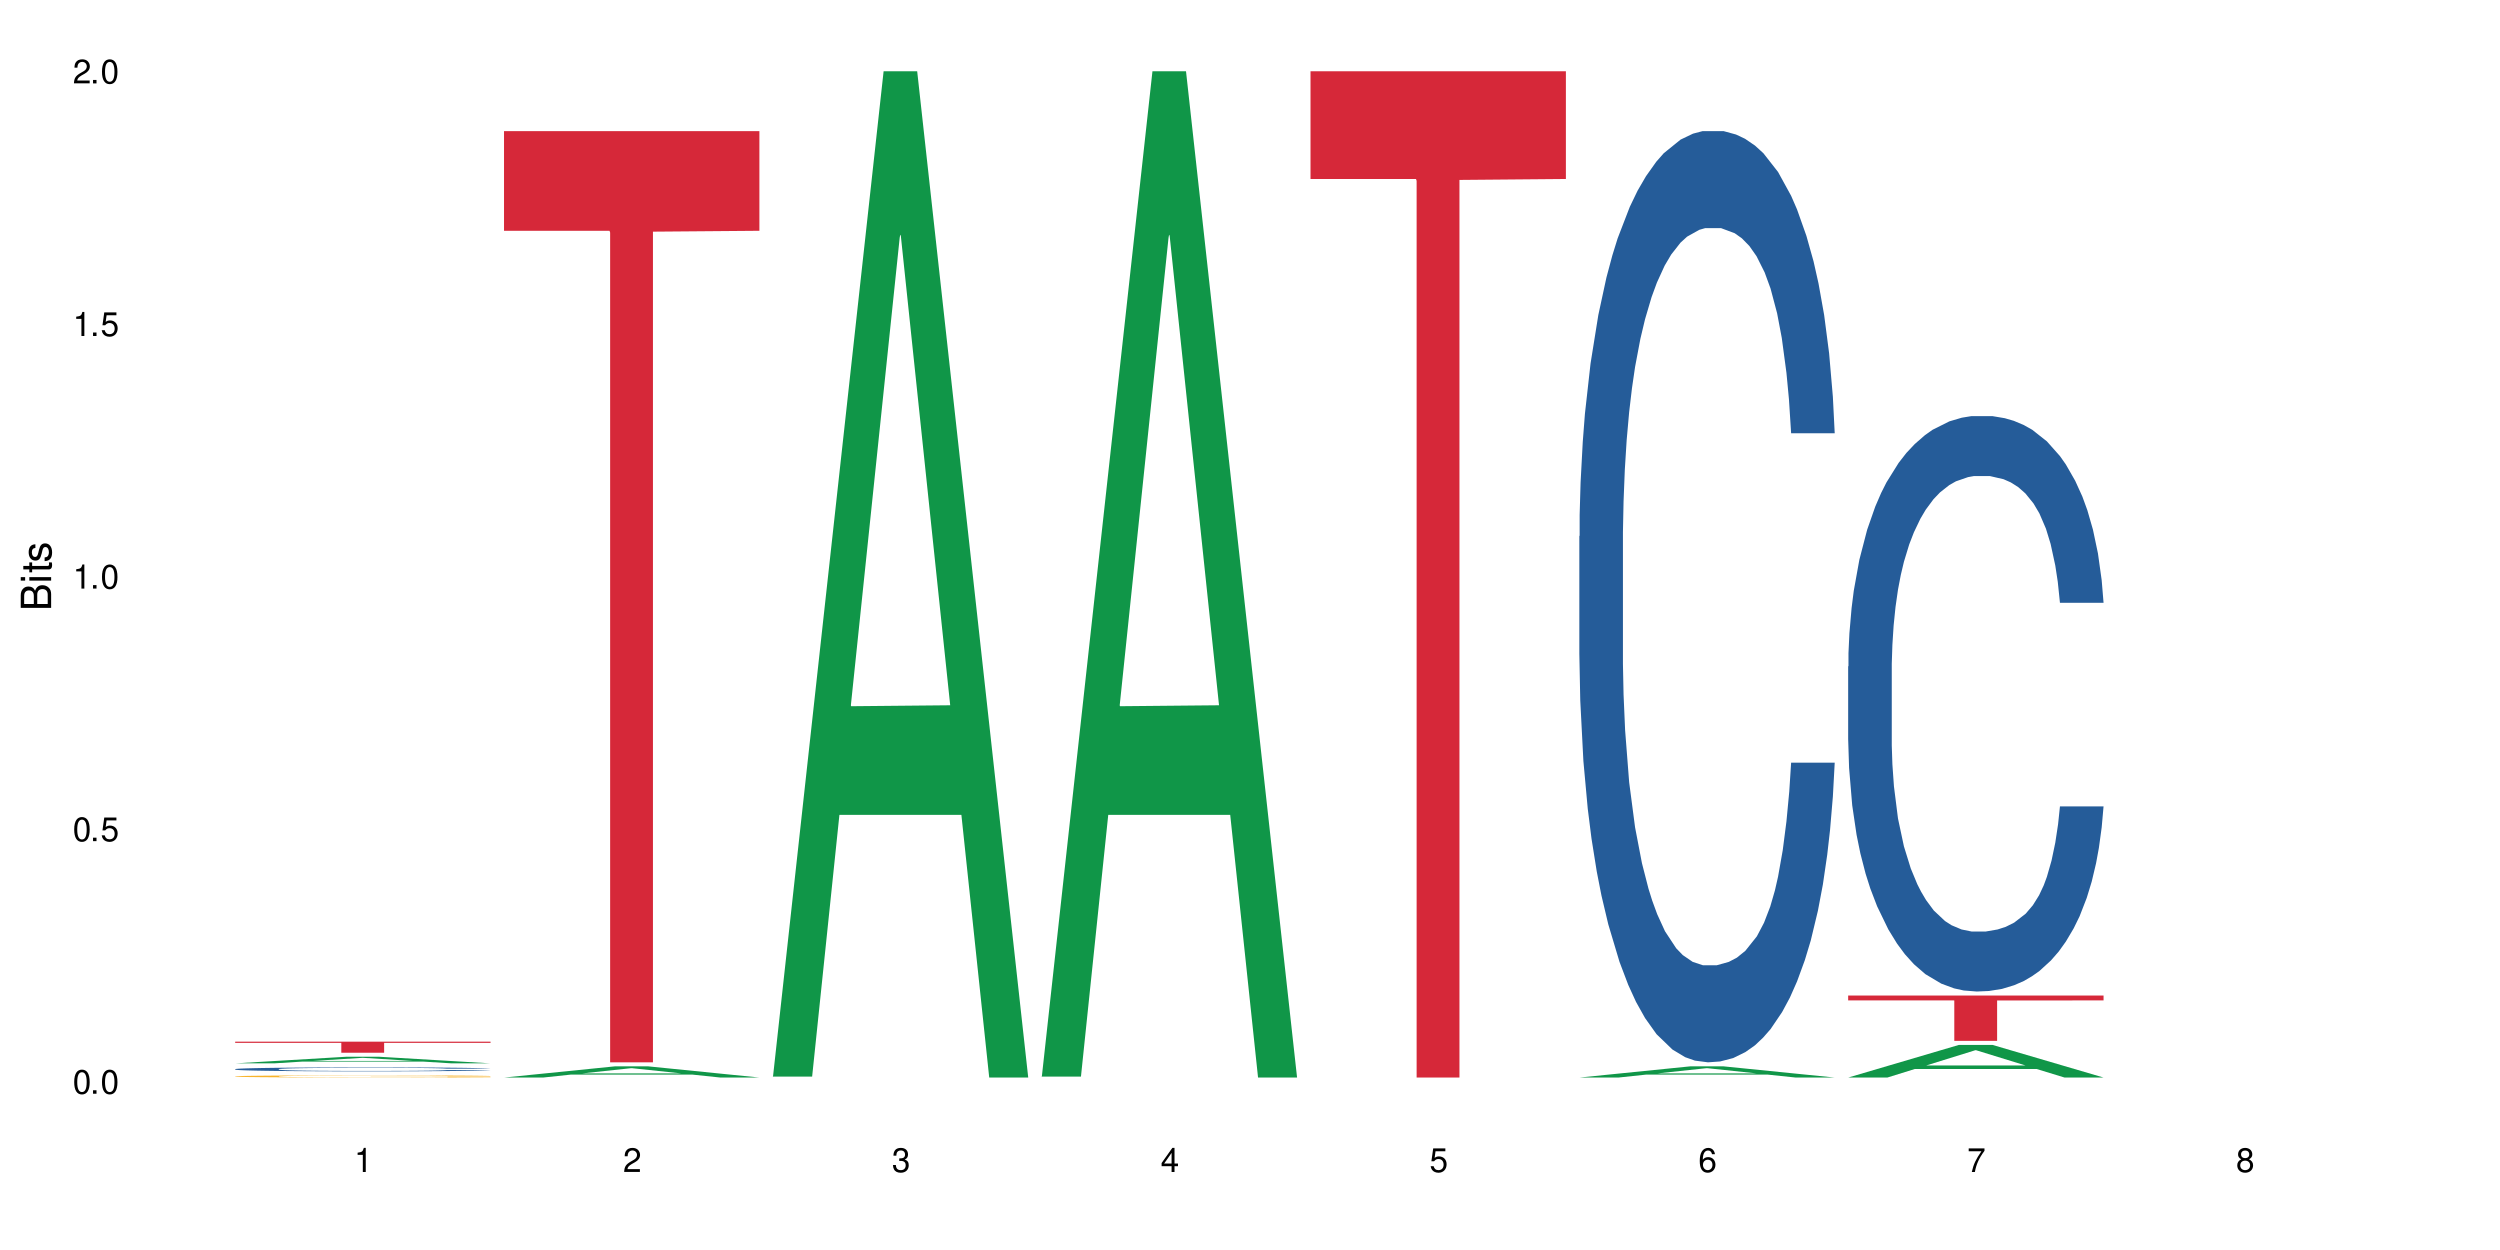 <?xml version="1.0" encoding="UTF-8"?>
<svg xmlns="http://www.w3.org/2000/svg" xmlns:xlink="http://www.w3.org/1999/xlink" width="720" height="360" viewBox="0 0 720 360">
<defs>
<g>
<g id="glyph-0-0">
</g>
<g id="glyph-0-1">
<path d="M 2.641 -6.938 C 2 -6.938 1.422 -6.656 1.078 -6.172 C 0.641 -5.562 0.406 -4.641 0.406 -3.359 C 0.406 -1.016 1.188 0.219 2.641 0.219 C 4.078 0.219 4.859 -1.016 4.859 -3.297 C 4.859 -4.641 4.656 -5.547 4.203 -6.172 C 3.844 -6.656 3.281 -6.938 2.641 -6.938 Z M 2.641 -6.188 C 3.547 -6.188 4 -5.25 4 -3.375 C 4 -1.406 3.562 -0.484 2.625 -0.484 C 1.734 -0.484 1.281 -1.438 1.281 -3.344 C 1.281 -5.25 1.734 -6.188 2.641 -6.188 Z M 2.641 -6.188 "/>
</g>
<g id="glyph-0-2">
<path d="M 1.828 -1 L 0.828 -1 L 0.828 0 L 1.828 0 Z M 1.828 -1 "/>
</g>
<g id="glyph-0-3">
<path d="M 4.562 -6.797 L 1.062 -6.797 L 0.547 -3.094 L 1.328 -3.094 C 1.719 -3.562 2.047 -3.734 2.578 -3.734 C 3.484 -3.734 4.062 -3.109 4.062 -2.094 C 4.062 -1.125 3.484 -0.531 2.578 -0.531 C 1.828 -0.531 1.375 -0.906 1.188 -1.672 L 0.328 -1.672 C 0.453 -1.109 0.547 -0.844 0.75 -0.594 C 1.125 -0.078 1.828 0.219 2.594 0.219 C 3.969 0.219 4.922 -0.781 4.922 -2.219 C 4.922 -3.562 4.031 -4.484 2.719 -4.484 C 2.25 -4.484 1.859 -4.359 1.469 -4.062 L 1.734 -5.969 L 4.562 -5.969 Z M 4.562 -6.797 "/>
</g>
<g id="glyph-0-4">
<path d="M 2.484 -4.938 L 2.484 0 L 3.328 0 L 3.328 -6.938 L 2.766 -6.938 C 2.469 -5.875 2.281 -5.734 0.984 -5.562 L 0.984 -4.938 Z M 2.484 -4.938 "/>
</g>
<g id="glyph-0-5">
<path d="M 4.859 -0.828 L 1.281 -0.828 C 1.359 -1.406 1.672 -1.781 2.5 -2.281 L 3.469 -2.828 C 4.406 -3.344 4.906 -4.062 4.906 -4.906 C 4.906 -5.484 4.672 -6.031 4.266 -6.406 C 3.859 -6.766 3.375 -6.938 2.719 -6.938 C 1.859 -6.938 1.219 -6.625 0.844 -6.031 C 0.609 -5.672 0.5 -5.234 0.484 -4.531 L 1.328 -4.531 C 1.359 -5.016 1.406 -5.281 1.531 -5.516 C 1.75 -5.938 2.188 -6.203 2.703 -6.203 C 3.469 -6.203 4.031 -5.641 4.031 -4.891 C 4.031 -4.344 3.719 -3.859 3.125 -3.516 L 2.234 -3 C 0.812 -2.172 0.406 -1.531 0.328 -0.016 L 4.859 -0.016 Z M 4.859 -0.828 "/>
</g>
<g id="glyph-0-6">
<path d="M 2.125 -3.188 L 2.578 -3.188 C 3.5 -3.188 3.984 -2.766 3.984 -1.922 C 3.984 -1.062 3.469 -0.531 2.594 -0.531 C 1.656 -0.531 1.203 -1 1.156 -2.016 L 0.312 -2.016 C 0.344 -1.453 0.438 -1.094 0.609 -0.781 C 0.953 -0.109 1.625 0.219 2.547 0.219 C 3.953 0.219 4.859 -0.625 4.859 -1.938 C 4.859 -2.828 4.516 -3.297 3.703 -3.594 C 4.344 -3.844 4.656 -4.328 4.656 -5.031 C 4.656 -6.219 3.875 -6.938 2.578 -6.938 C 1.203 -6.938 0.484 -6.172 0.453 -4.703 L 1.297 -4.703 C 1.312 -5.125 1.344 -5.359 1.453 -5.578 C 1.641 -5.969 2.062 -6.203 2.594 -6.203 C 3.344 -6.203 3.797 -5.75 3.797 -5 C 3.797 -4.516 3.609 -4.219 3.25 -4.047 C 3.016 -3.953 2.703 -3.922 2.125 -3.906 Z M 2.125 -3.188 "/>
</g>
<g id="glyph-0-7">
<path d="M 3.141 -1.672 L 3.141 0 L 3.984 0 L 3.984 -1.672 L 4.984 -1.672 L 4.984 -2.438 L 3.984 -2.438 L 3.984 -6.938 L 3.359 -6.938 L 0.266 -2.578 L 0.266 -1.672 Z M 3.141 -2.438 L 1 -2.438 L 3.141 -5.5 Z M 3.141 -2.438 "/>
</g>
<g id="glyph-0-8">
<path d="M 4.781 -5.125 C 4.609 -6.266 3.891 -6.938 2.844 -6.938 C 2.094 -6.938 1.422 -6.578 1.031 -5.953 C 0.594 -5.266 0.406 -4.422 0.406 -3.172 C 0.406 -2 0.578 -1.25 0.984 -0.641 C 1.359 -0.078 1.953 0.219 2.703 0.219 C 3.984 0.219 4.922 -0.75 4.922 -2.094 C 4.922 -3.375 4.062 -4.281 2.844 -4.281 C 2.172 -4.281 1.641 -4.031 1.281 -3.516 C 1.281 -5.234 1.828 -6.188 2.797 -6.188 C 3.391 -6.188 3.797 -5.797 3.938 -5.125 Z M 2.734 -3.531 C 3.547 -3.531 4.062 -2.953 4.062 -2.031 C 4.062 -1.156 3.484 -0.531 2.703 -0.531 C 1.922 -0.531 1.328 -1.188 1.328 -2.078 C 1.328 -2.938 1.906 -3.531 2.734 -3.531 Z M 2.734 -3.531 "/>
</g>
<g id="glyph-0-9">
<path d="M 4.984 -6.797 L 0.438 -6.797 L 0.438 -5.969 L 4.109 -5.969 C 2.5 -3.656 1.828 -2.234 1.328 0 L 2.219 0 C 2.594 -2.172 3.453 -4.047 4.984 -6.094 Z M 4.984 -6.797 "/>
</g>
<g id="glyph-0-10">
<path d="M 3.75 -3.656 C 4.469 -4.094 4.688 -4.438 4.688 -5.078 C 4.688 -6.172 3.844 -6.938 2.641 -6.938 C 1.438 -6.938 0.594 -6.172 0.594 -5.094 C 0.594 -4.438 0.812 -4.094 1.516 -3.656 C 0.734 -3.266 0.359 -2.703 0.359 -1.922 C 0.359 -0.656 1.281 0.219 2.641 0.219 C 3.984 0.219 4.922 -0.656 4.922 -1.922 C 4.922 -2.703 4.531 -3.266 3.75 -3.656 Z M 2.641 -6.188 C 3.359 -6.188 3.812 -5.75 3.812 -5.062 C 3.812 -4.406 3.344 -3.984 2.641 -3.984 C 1.922 -3.984 1.453 -4.406 1.453 -5.078 C 1.453 -5.75 1.922 -6.188 2.641 -6.188 Z M 2.641 -3.266 C 3.484 -3.266 4.062 -2.719 4.062 -1.906 C 4.062 -1.078 3.484 -0.531 2.625 -0.531 C 1.797 -0.531 1.219 -1.094 1.219 -1.906 C 1.219 -2.719 1.781 -3.266 2.641 -3.266 Z M 2.641 -3.266 "/>
</g>
<g id="glyph-1-0">
</g>
<g id="glyph-1-1">
<path d="M 0 -0.953 L 0 -4.891 C 0 -5.719 -0.234 -6.344 -0.734 -6.797 C -1.188 -7.234 -1.812 -7.469 -2.5 -7.469 C -3.547 -7.469 -4.188 -7 -4.625 -5.875 C -4.984 -6.688 -5.625 -7.094 -6.531 -7.094 C -7.172 -7.094 -7.734 -6.859 -8.141 -6.391 C -8.562 -5.922 -8.75 -5.344 -8.75 -4.5 L -8.75 -0.953 Z M -4.984 -2.062 L -7.766 -2.062 L -7.766 -4.219 C -7.766 -4.844 -7.688 -5.203 -7.453 -5.5 C -7.219 -5.812 -6.859 -5.969 -6.375 -5.969 C -5.891 -5.969 -5.531 -5.812 -5.297 -5.5 C -5.062 -5.203 -4.984 -4.844 -4.984 -4.219 Z M -0.984 -2.062 L -4 -2.062 L -4 -4.781 C -4 -5.766 -3.438 -6.359 -2.484 -6.359 C -1.547 -6.359 -0.984 -5.766 -0.984 -4.781 Z M -0.984 -2.062 "/>
</g>
<g id="glyph-1-2">
<path d="M -6.281 -1.797 L -6.281 -0.797 L 0 -0.797 L 0 -1.797 Z M -8.75 -1.797 L -8.75 -0.797 L -7.484 -0.797 L -7.484 -1.797 Z M -8.75 -1.797 "/>
</g>
<g id="glyph-1-3">
<path d="M -6.281 -3.047 L -6.281 -2.016 L -8.016 -2.016 L -8.016 -1.016 L -6.281 -1.016 L -6.281 -0.172 L -5.469 -0.172 L -5.469 -1.016 L -0.719 -1.016 C -0.078 -1.016 0.281 -1.453 0.281 -2.234 C 0.281 -2.5 0.25 -2.719 0.188 -3.047 L -0.641 -3.047 C -0.609 -2.906 -0.594 -2.766 -0.594 -2.562 C -0.594 -2.141 -0.719 -2.016 -1.156 -2.016 L -5.469 -2.016 L -5.469 -3.047 Z M -6.281 -3.047 "/>
</g>
<g id="glyph-1-4">
<path d="M -4.531 -5.25 C -5.766 -5.25 -6.469 -4.422 -6.469 -2.969 C -6.469 -1.516 -5.719 -0.562 -4.547 -0.562 C -3.562 -0.562 -3.094 -1.062 -2.734 -2.562 L -2.516 -3.484 C -2.344 -4.188 -2.094 -4.469 -1.641 -4.469 C -1.047 -4.469 -0.641 -3.875 -0.641 -3 C -0.641 -2.453 -0.797 -2 -1.062 -1.75 C -1.25 -1.594 -1.422 -1.531 -1.875 -1.469 L -1.875 -0.406 C -0.422 -0.453 0.281 -1.266 0.281 -2.922 C 0.281 -4.5 -0.5 -5.516 -1.719 -5.516 C -2.656 -5.516 -3.172 -4.984 -3.469 -3.734 L -3.703 -2.766 C -3.891 -1.953 -4.156 -1.609 -4.594 -1.609 C -5.188 -1.609 -5.547 -2.125 -5.547 -2.938 C -5.547 -3.75 -5.203 -4.172 -4.531 -4.203 Z M -4.531 -5.25 "/>
</g>
</g>
</defs>
<rect x="-72" y="-36" width="864" height="432" fill="rgb(100%, 100%, 100%)" fill-opacity="1"/>
<path fill-rule="nonzero" fill="rgb(6.275%, 58.824%, 28.235%)" fill-opacity="1" d="M 67.73 306.242 L 67.809 306.242 L 99.637 304.348 L 109.301 304.348 L 141.281 306.246 L 130.047 306.246 L 122.031 305.75 L 86.906 305.75 L 79.047 306.242 L 67.73 306.242 L 90.285 305.543 L 118.809 305.543 L 104.586 304.656 L 104.43 304.652 L 104.27 304.66 L 90.207 305.543 L 90.285 305.543 Z M 67.73 306.242 "/>
<path fill-rule="nonzero" fill="rgb(14.51%, 36.078%, 60%)" fill-opacity="1" d="M 67.73 307.902 L 67.82 307.902 L 67.82 307.879 L 68.09 307.84 L 68.719 307.789 L 69.344 307.754 L 70.961 307.691 L 73.203 307.633 L 75.535 307.586 L 77.238 307.562 L 78.766 307.539 L 82.262 307.5 L 84.504 307.48 L 86.926 307.465 L 89.887 307.445 L 92.039 307.438 L 96.883 307.418 L 100.469 307.41 L 109.262 307.41 L 112.848 307.414 L 115.449 307.418 L 118.32 307.426 L 120.742 307.438 L 124.957 307.457 L 128.727 307.488 L 130.43 307.504 L 133.121 307.535 L 135.184 307.566 L 136.617 307.594 L 138.234 307.633 L 139.668 307.68 L 140.746 307.734 L 141.281 307.777 L 128.727 307.777 L 128.098 307.738 L 127.379 307.703 L 126.035 307.66 L 124.688 307.633 L 122.805 307.602 L 121.102 307.582 L 118.77 307.562 L 116.707 307.551 L 114.555 307.539 L 112.488 307.535 L 108.543 307.527 L 103.969 307.527 L 102.266 307.531 L 98.766 307.539 L 96.883 307.547 L 94.191 307.559 L 92.309 307.574 L 90.066 307.594 L 88.539 307.613 L 86.656 307.641 L 85.312 307.664 L 83.785 307.695 L 82.891 307.723 L 82.082 307.754 L 81.363 307.785 L 80.828 307.824 L 80.469 307.863 L 80.289 307.898 L 80.289 308.059 L 80.469 308.098 L 80.918 308.141 L 82.082 308.207 L 83.785 308.262 L 85.762 308.305 L 87.645 308.336 L 88.719 308.352 L 90.156 308.367 L 92.398 308.387 L 95.629 308.406 L 97.512 308.418 L 100.383 308.426 L 103.34 308.43 L 107.289 308.43 L 110.785 308.426 L 113.117 308.418 L 115.539 308.41 L 118.859 308.395 L 120.922 308.375 L 122.715 308.355 L 124.062 308.336 L 124.957 308.32 L 126.305 308.289 L 127.379 308.254 L 128.188 308.215 L 128.727 308.18 L 141.281 308.18 L 140.746 308.223 L 139.938 308.262 L 139.129 308.293 L 137.875 308.328 L 136.441 308.363 L 134.375 308.398 L 132.672 308.422 L 130.43 308.449 L 128.367 308.469 L 126.125 308.484 L 122.805 308.508 L 120.652 308.516 L 118.32 308.527 L 115.539 308.535 L 112.043 308.543 L 108.273 308.547 L 101.008 308.547 L 98.227 308.543 L 94.551 308.531 L 89.977 308.512 L 86.656 308.492 L 84.055 308.473 L 81.812 308.453 L 79.301 308.426 L 76.074 308.379 L 74.098 308.344 L 72.754 308.312 L 71.23 308.273 L 70.152 308.238 L 68.898 308.18 L 68 308.105 L 67.73 308.047 Z M 67.73 307.902 "/>
<path fill-rule="nonzero" fill="rgb(96.863%, 70.196%, 16.863%)" fill-opacity="1" d="M 67.73 309.977 L 67.82 309.977 L 67.82 309.965 L 68.18 309.941 L 69.078 309.906 L 70.242 309.875 L 71.5 309.852 L 72.305 309.84 L 73.652 309.824 L 74.816 309.812 L 77.777 309.785 L 81.543 309.762 L 83.609 309.754 L 85.941 309.742 L 89.258 309.73 L 90.785 309.727 L 95.449 309.719 L 100.738 309.715 L 106.57 309.711 L 109.262 309.711 L 112.938 309.715 L 117.961 309.719 L 120.832 309.727 L 123.074 309.73 L 125.406 309.738 L 128.277 309.75 L 130.969 309.766 L 133.121 309.777 L 135.273 309.793 L 137.066 309.812 L 138.594 309.832 L 139.938 309.855 L 140.746 309.875 L 141.281 309.895 L 128.816 309.895 L 128.098 309.875 L 127.289 309.859 L 125.945 309.844 L 124.598 309.828 L 123.254 309.816 L 120.742 309.805 L 118.59 309.793 L 115.898 309.785 L 113.297 309.781 L 110.336 309.777 L 103.789 309.777 L 99.484 309.781 L 96.973 309.785 L 95.18 309.789 L 92.668 309.797 L 91.141 309.805 L 90.246 309.809 L 87.555 309.828 L 85.762 309.844 L 84.773 309.855 L 83.52 309.871 L 82.621 309.887 L 81.633 309.91 L 81.098 309.926 L 80.379 309.965 L 80.289 310.066 L 80.559 310.09 L 81.098 310.109 L 81.812 310.133 L 82.891 310.152 L 83.965 310.168 L 85.852 310.191 L 87.465 310.207 L 88.719 310.215 L 91.141 310.23 L 92.129 310.238 L 94.461 310.246 L 96.883 310.254 L 99.844 310.262 L 102.086 310.266 L 105.672 310.27 L 110.246 310.27 L 115.629 310.266 L 119.039 310.262 L 121.371 310.254 L 122.895 310.25 L 124.777 310.246 L 126.125 310.238 L 127.379 310.234 L 128.906 310.223 L 128.906 310.09 L 106.75 310.086 L 106.75 310.023 L 141.195 310.023 L 141.281 310.246 L 139.398 310.262 L 137.066 310.273 L 134.824 310.285 L 132.492 310.297 L 129.176 310.309 L 126.484 310.312 L 122.355 310.32 L 118.59 310.328 L 114.645 310.332 L 103.34 310.332 L 99.395 310.328 L 96.254 310.324 L 93.383 310.316 L 90.516 310.309 L 86.926 310.297 L 84.594 310.289 L 82.172 310.277 L 79.75 310.262 L 77.598 310.246 L 76.164 310.234 L 74.727 310.223 L 73.203 310.203 L 71.766 310.188 L 70.691 310.168 L 69.703 310.148 L 68.988 310.129 L 68.27 310.105 L 67.91 310.082 L 67.73 310.066 Z M 67.73 309.977 "/>
<path fill-rule="nonzero" fill="rgb(83.922%, 15.686%, 22.353%)" fill-opacity="1" d="M 67.73 300.004 L 141.281 300.004 L 141.281 300.344 L 110.629 300.348 L 110.629 303.184 L 98.297 303.184 L 98.297 300.352 L 98.117 300.344 L 67.73 300.344 Z M 67.73 300.004 "/>
<path fill-rule="nonzero" fill="rgb(6.275%, 58.824%, 28.235%)" fill-opacity="1" d="M 145.156 310.328 L 145.234 310.328 L 177.059 307.113 L 186.723 307.113 L 218.707 310.332 L 207.469 310.332 L 199.453 309.492 L 164.328 309.492 L 156.469 310.328 L 145.156 310.328 L 167.707 309.145 L 196.23 309.141 L 182.008 307.637 L 181.852 307.637 L 181.695 307.645 L 167.629 309.141 L 167.707 309.145 Z M 145.156 310.328 "/>
<path fill-rule="nonzero" fill="rgb(83.922%, 15.686%, 22.353%)" fill-opacity="1" d="M 145.156 37.758 L 218.707 37.758 L 218.707 66.465 L 188.051 66.719 L 188.051 305.949 L 175.719 305.949 L 175.719 66.969 L 175.539 66.465 L 145.156 66.465 Z M 145.156 37.758 "/>
<path fill-rule="nonzero" fill="rgb(6.275%, 58.824%, 28.235%)" fill-opacity="1" d="M 222.578 310.059 L 222.656 309.789 L 254.48 20.527 L 264.148 20.527 L 296.129 310.332 L 284.895 310.332 L 276.879 234.684 L 241.75 234.684 L 233.895 310.059 L 222.578 310.059 L 245.129 203.391 L 273.656 203.117 L 259.434 67.875 L 259.273 67.602 L 259.117 68.418 L 245.051 203.117 L 245.129 203.391 Z M 222.578 310.059 "/>
<path fill-rule="nonzero" fill="rgb(6.275%, 58.824%, 28.235%)" fill-opacity="1" d="M 300 310.059 L 300.078 309.789 L 331.906 20.527 L 341.57 20.527 L 373.555 310.332 L 362.316 310.332 L 354.301 234.684 L 319.176 234.684 L 311.316 310.059 L 300 310.059 L 322.555 203.391 L 351.078 203.117 L 336.855 67.875 L 336.699 67.602 L 336.543 68.418 L 322.477 203.117 L 322.555 203.391 Z M 300 310.059 "/>
<path fill-rule="nonzero" fill="rgb(83.922%, 15.686%, 22.353%)" fill-opacity="1" d="M 377.426 20.527 L 450.977 20.527 L 450.977 51.547 L 420.324 51.82 L 420.324 310.332 L 407.988 310.332 L 407.988 52.094 L 407.809 51.547 L 377.426 51.547 Z M 377.426 20.527 "/>
<path fill-rule="nonzero" fill="rgb(6.275%, 58.824%, 28.235%)" fill-opacity="1" d="M 454.848 310.328 L 454.926 310.328 L 486.75 307.113 L 496.418 307.113 L 528.398 310.332 L 517.164 310.332 L 509.148 309.492 L 474.023 309.492 L 466.164 310.328 L 454.848 310.328 L 477.402 309.145 L 505.926 309.141 L 491.703 307.637 L 491.547 307.637 L 491.387 307.645 L 477.32 309.141 L 477.402 309.145 Z M 454.848 310.328 "/>
<path fill-rule="nonzero" fill="rgb(14.51%, 36.078%, 60%)" fill-opacity="1" d="M 454.848 154.449 L 454.938 154.203 L 454.938 148.32 L 455.207 139.004 L 455.836 127.238 L 456.461 119.148 L 458.078 104.684 L 460.32 90.711 L 462.652 79.922 L 464.355 73.551 L 465.879 68.648 L 469.379 59.574 L 471.621 54.918 L 474.043 50.75 L 477.004 46.582 L 479.156 44.133 L 484 40.211 L 487.586 38.492 L 490.367 37.758 L 496.379 37.758 L 499.965 38.738 L 502.566 39.965 L 505.438 41.926 L 507.859 44.133 L 512.074 49.523 L 515.844 56.391 L 517.547 60.312 L 520.238 67.91 L 522.301 75.266 L 523.734 81.641 L 525.352 90.711 L 526.785 101.742 L 527.863 114.242 L 528.398 124.785 L 515.844 124.785 L 515.215 114.98 L 514.496 107.379 L 513.152 97.328 L 511.805 90.219 L 509.922 83.109 L 508.219 78.453 L 505.887 73.793 L 503.824 70.852 L 501.672 68.648 L 499.605 67.176 L 495.66 65.703 L 491.086 65.703 L 489.383 66.195 L 485.883 68.156 L 484 69.871 L 481.309 73.305 L 479.426 76.492 L 477.184 81.395 L 475.656 85.562 L 473.773 91.934 L 472.43 97.574 L 470.902 105.664 L 470.008 111.793 L 469.199 118.656 L 468.48 126.746 L 467.945 135.328 L 467.586 144.398 L 467.406 153.223 L 467.406 191.219 L 467.586 200.047 L 468.035 210.34 L 469.199 225.297 L 470.902 238.289 L 472.879 248.586 L 474.762 255.938 L 475.836 259.371 L 477.273 263.293 L 479.516 268.195 L 482.742 273.098 L 484.629 275.059 L 487.496 277.02 L 490.457 278 L 494.406 278 L 497.902 277.02 L 500.234 275.797 L 502.656 273.836 L 505.977 269.668 L 508.039 265.746 L 509.832 261.086 L 511.18 256.43 L 512.074 252.508 L 513.422 244.906 L 514.496 236.57 L 515.305 227.992 L 515.844 219.656 L 528.398 219.656 L 527.863 229.461 L 527.055 239.023 L 526.246 246.133 L 524.992 254.711 L 523.555 262.312 L 521.492 270.891 L 519.789 276.531 L 517.547 282.66 L 515.484 287.316 L 513.242 291.484 L 509.922 296.387 L 507.77 298.84 L 505.438 301.047 L 502.656 303.008 L 499.16 304.723 L 495.391 305.703 L 491.895 305.949 L 488.125 305.457 L 485.344 304.477 L 481.668 302.27 L 477.094 297.859 L 473.773 293.199 L 471.172 288.543 L 468.93 283.641 L 466.418 277.02 L 463.191 266.234 L 461.215 257.898 L 459.871 251.035 L 458.348 241.477 L 457.27 232.895 L 456.016 219.168 L 455.117 201.762 L 454.848 188.277 Z M 454.848 154.449 "/>
<path fill-rule="nonzero" fill="rgb(6.275%, 58.824%, 28.235%)" fill-opacity="1" d="M 532.27 310.324 L 532.352 310.316 L 564.176 300.934 L 573.84 300.934 L 605.824 310.332 L 594.586 310.332 L 586.57 307.879 L 551.445 307.879 L 543.586 310.324 L 532.27 310.324 L 554.824 306.863 L 583.348 306.855 L 569.125 302.469 L 568.969 302.461 L 568.812 302.488 L 554.746 306.855 L 554.824 306.863 Z M 532.27 310.324 "/>
<path fill-rule="nonzero" fill="rgb(14.51%, 36.078%, 60%)" fill-opacity="1" d="M 532.27 191.945 L 532.359 191.793 L 532.359 188.156 L 532.629 182.398 L 533.258 175.129 L 533.887 170.129 L 535.5 161.191 L 537.742 152.559 L 540.074 145.895 L 541.777 141.953 L 543.305 138.926 L 546.801 133.32 L 549.043 130.441 L 551.465 127.867 L 554.426 125.293 L 556.578 123.777 L 561.422 121.352 L 565.012 120.293 L 567.793 119.84 L 573.801 119.84 L 577.391 120.445 L 579.992 121.203 L 582.859 122.414 L 585.281 123.777 L 589.5 127.109 L 593.266 131.352 L 594.969 133.773 L 597.66 138.473 L 599.723 143.016 L 601.16 146.953 L 602.773 152.559 L 604.207 159.375 L 605.285 167.102 L 605.824 173.613 L 593.266 173.613 L 592.637 167.555 L 591.922 162.859 L 590.574 156.648 L 589.23 152.254 L 587.344 147.863 L 585.641 144.984 L 583.309 142.105 L 581.246 140.289 L 579.094 138.926 L 577.031 138.016 L 573.082 137.105 L 568.508 137.105 L 566.805 137.41 L 563.305 138.621 L 561.422 139.684 L 558.73 141.805 L 556.848 143.773 L 554.605 146.801 L 553.082 149.379 L 551.199 153.316 L 549.852 156.801 L 548.328 161.801 L 547.43 165.586 L 546.621 169.828 L 545.906 174.828 L 545.367 180.129 L 545.008 185.734 L 544.828 191.188 L 544.828 214.664 L 545.008 220.117 L 545.457 226.48 L 546.621 235.723 L 548.328 243.75 L 550.301 250.113 L 552.184 254.656 L 553.262 256.777 L 554.695 259.203 L 556.938 262.23 L 560.168 265.262 L 562.051 266.473 L 564.922 267.684 L 567.883 268.289 L 571.828 268.289 L 575.324 267.684 L 577.656 266.926 L 580.078 265.715 L 583.398 263.141 L 585.461 260.715 L 587.254 257.84 L 588.602 254.961 L 589.5 252.535 L 590.844 247.84 L 591.922 242.691 L 592.727 237.387 L 593.266 232.238 L 605.824 232.238 L 605.285 238.297 L 604.477 244.203 L 603.672 248.598 L 602.414 253.898 L 600.98 258.594 L 598.918 263.898 L 597.211 267.383 L 594.969 271.168 L 592.906 274.047 L 590.664 276.621 L 587.344 279.652 L 585.191 281.168 L 582.859 282.531 L 580.078 283.742 L 576.582 284.801 L 572.816 285.406 L 569.316 285.559 L 565.551 285.258 L 562.77 284.648 L 559.09 283.285 L 554.516 280.559 L 551.199 277.684 L 548.598 274.805 L 546.355 271.773 L 543.844 267.684 L 540.613 261.02 L 538.641 255.867 L 537.293 251.629 L 535.77 245.719 L 534.691 240.418 L 533.438 231.934 L 532.539 221.18 L 532.27 212.848 Z M 532.27 191.945 "/>
<path fill-rule="nonzero" fill="rgb(83.922%, 15.686%, 22.353%)" fill-opacity="1" d="M 532.27 286.723 L 605.824 286.723 L 605.824 288.121 L 575.168 288.133 L 575.168 299.77 L 562.836 299.77 L 562.836 288.145 L 562.656 288.121 L 532.27 288.121 Z M 532.27 286.723 "/>
<g fill="rgb(0%, 0%, 0%)" fill-opacity="1">
<use xlink:href="#glyph-0-1" x="20.965" y="314.993"/>
<use xlink:href="#glyph-0-2" x="25.965" y="314.993"/>
<use xlink:href="#glyph-0-1" x="28.965" y="314.993"/>
</g>
<g fill="rgb(0%, 0%, 0%)" fill-opacity="1">
<use xlink:href="#glyph-0-1" x="20.965" y="242.251"/>
<use xlink:href="#glyph-0-2" x="25.965" y="242.251"/>
<use xlink:href="#glyph-0-3" x="28.965" y="242.251"/>
</g>
<g fill="rgb(0%, 0%, 0%)" fill-opacity="1">
<use xlink:href="#glyph-0-4" x="20.965" y="169.509"/>
<use xlink:href="#glyph-0-2" x="25.965" y="169.509"/>
<use xlink:href="#glyph-0-1" x="28.965" y="169.509"/>
</g>
<g fill="rgb(0%, 0%, 0%)" fill-opacity="1">
<use xlink:href="#glyph-0-4" x="20.965" y="96.767"/>
<use xlink:href="#glyph-0-2" x="25.965" y="96.767"/>
<use xlink:href="#glyph-0-3" x="28.965" y="96.767"/>
</g>
<g fill="rgb(0%, 0%, 0%)" fill-opacity="1">
<use xlink:href="#glyph-0-5" x="20.965" y="24.024"/>
<use xlink:href="#glyph-0-2" x="25.965" y="24.024"/>
<use xlink:href="#glyph-0-1" x="28.965" y="24.024"/>
</g>
<g fill="rgb(0%, 0%, 0%)" fill-opacity="1">
<use xlink:href="#glyph-0-4" x="102.008" y="337.532"/>
</g>
<g fill="rgb(0%, 0%, 0%)" fill-opacity="1">
<use xlink:href="#glyph-0-5" x="179.43" y="337.532"/>
</g>
<g fill="rgb(0%, 0%, 0%)" fill-opacity="1">
<use xlink:href="#glyph-0-6" x="256.855" y="337.532"/>
</g>
<g fill="rgb(0%, 0%, 0%)" fill-opacity="1">
<use xlink:href="#glyph-0-7" x="334.277" y="337.532"/>
</g>
<g fill="rgb(0%, 0%, 0%)" fill-opacity="1">
<use xlink:href="#glyph-0-3" x="411.699" y="337.532"/>
</g>
<g fill="rgb(0%, 0%, 0%)" fill-opacity="1">
<use xlink:href="#glyph-0-8" x="489.125" y="337.532"/>
</g>
<g fill="rgb(0%, 0%, 0%)" fill-opacity="1">
<use xlink:href="#glyph-0-9" x="566.547" y="337.532"/>
</g>
<g fill="rgb(0%, 0%, 0%)" fill-opacity="1">
<use xlink:href="#glyph-0-10" x="643.969" y="337.532"/>
</g>
<g fill="rgb(0%, 0%, 0%)" fill-opacity="1">
<use xlink:href="#glyph-1-1" x="14.725" y="176.012"/>
<use xlink:href="#glyph-1-2" x="14.725" y="168.012"/>
<use xlink:href="#glyph-1-3" x="14.725" y="165.012"/>
<use xlink:href="#glyph-1-4" x="14.725" y="162.012"/>
</g>
</svg>
